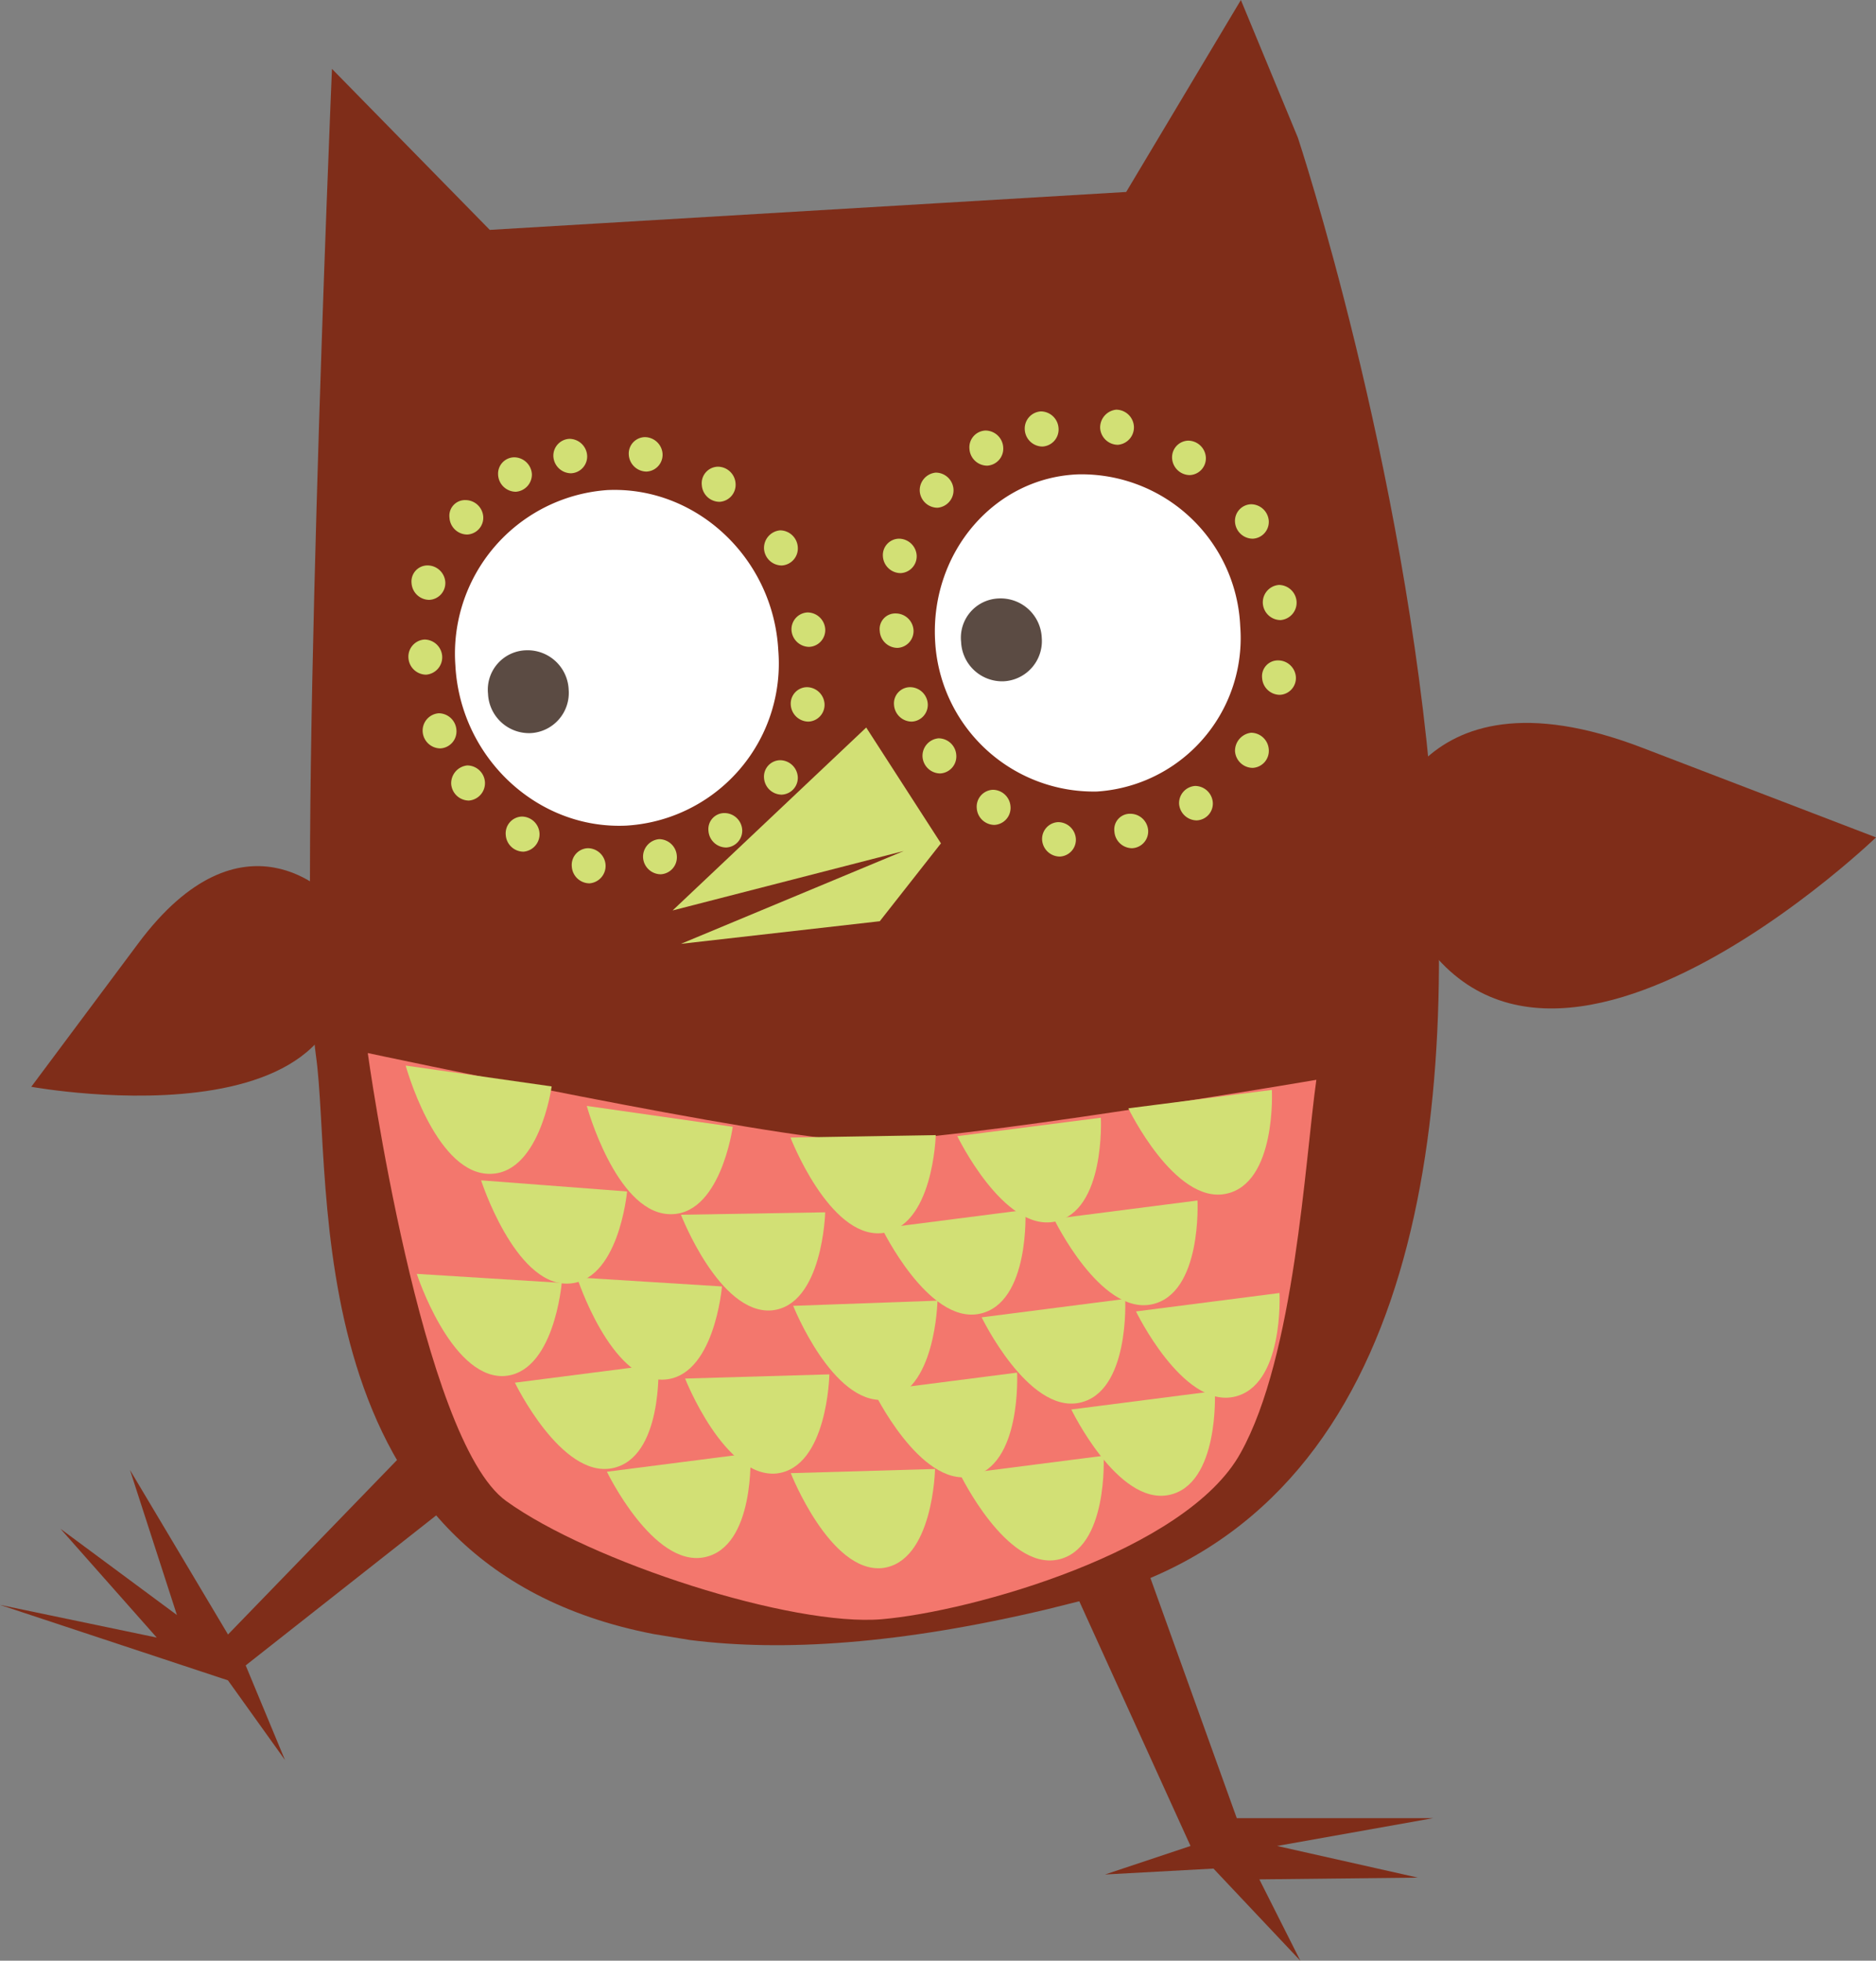 <svg data-name="Group 540" xmlns="http://www.w3.org/2000/svg" width="163.892" height="171.209"><rect width="100%" height="100%" fill="#808080" stroke="none"/><g data-name="Group 343"><path data-name="Path 523" d="M120.589 73.427s2.429-15.974 22.867-8.139l20.436 7.834s-34.679 33.405-43.303.305z" fill="#7f2d19"/><path data-name="Path 524" d="M28.94 78.407s-7.682-8.411-16.915 4.04L2.732 94.898s33.892 6.194 26.208-16.491z" fill="#7f2d19"/><path data-name="Path 525" d="M36.047 126.083L19.92 142.724l-8.564-14.363 4.1 12.663-10.173-7.531 8.411 9.5-13.7-2.855 19.921 6.59 4.981 6.955-3.432-8.26 19.253-15.154z" fill="#7f2d19"/><path data-name="Path 526" d="M100.06 136.561l7.987 22.2h17.156l-13.634 2.429 12.3 2.764-13.848.152 3.582 7.106-7.591-8.047-9.475.516 7.47-2.491-10.537-23.169z" fill="#7f2d19"/><path data-name="Path 527" d="M29.001 6.013l13.786 14.06 55.6-3.31L108.407 0l4.98 12.025s37.5 113.117-18.312 127.6l-3.523.88c-12.907 3.068-23.139 3.735-31.278 2.7l-3.158-.517c-31.49-6.073-27.968-39.63-29.517-50.53-1.729-12.383 1.402-86.145 1.402-86.145z" fill="#7f2d19"/><path data-name="Path 528" d="M81.688 55.845a13.88 13.88 0 0014.151 13.271 13.425 13.425 0 0012.511-14.424 13.88 13.88 0 00-14.151-13.271c-7.319.273-12.876 6.802-12.511 14.424z" fill="#fff"/><path data-name="Path 529" d="M39.782 58.093c.425 8.047 7.167 14.363 14.94 14a14.172 14.172 0 0013.271-15.3c-.425-8.047-7.167-14.363-14.94-14a14.319 14.319 0 00-13.271 15.3z" fill="#fff"/><path data-name="Path 530" d="M96.112 37.382a1.559 1.559 0 001.549 1.458 1.525 1.525 0 001.4-1.609 1.559 1.559 0 00-1.549-1.458 1.563 1.563 0 00-1.4 1.609z" fill="#d2e075"/><path data-name="Path 531" d="M102.398 40.027a1.559 1.559 0 001.549 1.458 1.469 1.469 0 001.4-1.549 1.559 1.559 0 00-1.549-1.458 1.452 1.452 0 00-1.4 1.549z" fill="#d2e075"/><path data-name="Path 532" d="M107.894 45.581a1.559 1.559 0 001.549 1.458 1.469 1.469 0 001.4-1.549 1.559 1.559 0 00-1.549-1.458 1.451 1.451 0 00-1.4 1.549z" fill="#d2e075"/><path data-name="Path 533" d="M110.324 52.687a1.559 1.559 0 001.549 1.458 1.525 1.525 0 001.4-1.609 1.559 1.559 0 00-1.549-1.458 1.524 1.524 0 00-1.4 1.609z" fill="#d2e075"/><path data-name="Path 534" d="M110.263 59.215a1.559 1.559 0 001.549 1.458 1.469 1.469 0 001.4-1.549 1.559 1.559 0 00-1.549-1.458 1.383 1.383 0 00-1.4 1.549z" fill="#d2e075"/><path data-name="Path 535" d="M107.894 65.593a1.559 1.559 0 001.549 1.458 1.488 1.488 0 001.4-1.609 1.559 1.559 0 00-1.549-1.458 1.588 1.588 0 00-1.4 1.609z" fill="#d2e075"/><path data-name="Path 536" d="M103.006 70.178a1.559 1.559 0 001.549 1.458 1.469 1.469 0 001.4-1.549 1.559 1.559 0 00-1.549-1.458 1.507 1.507 0 00-1.4 1.549z" fill="#d2e075"/><path data-name="Path 537" d="M97.357 72.608a1.559 1.559 0 001.549 1.458 1.469 1.469 0 001.4-1.549 1.559 1.559 0 00-1.549-1.458 1.366 1.366 0 00-1.4 1.549z" fill="#d2e075"/><path data-name="Path 538" d="M91.041 73.337a1.559 1.559 0 001.549 1.458 1.469 1.469 0 001.4-1.549 1.559 1.559 0 00-1.549-1.458 1.47 1.47 0 00-1.4 1.549z" fill="#d2e075"/><path data-name="Path 539" d="M85.332 70.573a1.559 1.559 0 001.549 1.458 1.488 1.488 0 001.4-1.609 1.559 1.559 0 00-1.549-1.458 1.477 1.477 0 00-1.4 1.609z" fill="#d2e075"/><path data-name="Path 540" d="M80.594 66.079a1.559 1.559 0 001.549 1.458 1.488 1.488 0 001.4-1.609 1.559 1.559 0 00-1.549-1.458 1.534 1.534 0 00-1.4 1.609z" fill="#d2e075"/><path data-name="Path 541" d="M78.104 61.553a1.559 1.559 0 001.549 1.458 1.469 1.469 0 001.4-1.549 1.559 1.559 0 00-1.549-1.458 1.414 1.414 0 00-1.4 1.549z" fill="#d2e075"/><path data-name="Path 542" d="M76.859 55.115a1.559 1.559 0 001.549 1.458 1.469 1.469 0 001.4-1.549 1.559 1.559 0 00-1.549-1.458 1.364 1.364 0 00-1.4 1.549z" fill="#d2e075"/><path data-name="Path 543" d="M77.133 48.587a1.559 1.559 0 001.549 1.458 1.469 1.469 0 001.4-1.549 1.559 1.559 0 00-1.549-1.458 1.431 1.431 0 00-1.4 1.549z" fill="#d2e075"/><path data-name="Path 544" d="M80.351 42.878a1.559 1.559 0 001.549 1.458 1.525 1.525 0 001.4-1.609 1.559 1.559 0 00-1.549-1.458 1.546 1.546 0 00-1.4 1.609z" fill="#d2e075"/><path data-name="Path 545" d="M84.694 39.204a1.559 1.559 0 001.549 1.458 1.488 1.488 0 001.4-1.609 1.559 1.559 0 00-1.549-1.458 1.465 1.465 0 00-1.4 1.609z" fill="#d2e075"/><path data-name="Path 546" d="M89.527 37.533a1.559 1.559 0 001.549 1.458 1.488 1.488 0 001.4-1.609 1.559 1.559 0 00-1.549-1.458 1.5 1.5 0 00-1.4 1.609z" fill="#d2e075"/><path data-name="Path 547" d="M54.934 39.72a1.559 1.559 0 001.549 1.458 1.469 1.469 0 001.4-1.549 1.559 1.559 0 00-1.549-1.458 1.433 1.433 0 00-1.4 1.549z" fill="#d2e075"/><path data-name="Path 548" d="M61.312 42.361a1.559 1.559 0 001.549 1.458 1.488 1.488 0 001.4-1.609 1.559 1.559 0 00-1.549-1.458 1.445 1.445 0 00-1.4 1.609z" fill="#d2e075"/><path data-name="Path 549" d="M66.747 47.92a1.559 1.559 0 001.549 1.458 1.488 1.488 0 001.4-1.609 1.559 1.559 0 00-1.549-1.458 1.542 1.542 0 00-1.4 1.609z" fill="#d2e075"/><path data-name="Path 550" d="M69.147 55.025a1.559 1.559 0 001.547 1.46 1.469 1.469 0 001.4-1.549 1.559 1.559 0 00-1.549-1.458 1.471 1.471 0 00-1.398 1.547z" fill="#d2e075"/><path data-name="Path 551" d="M69.084 61.553a1.559 1.559 0 001.549 1.458 1.469 1.469 0 001.4-1.549 1.559 1.559 0 00-1.549-1.458 1.435 1.435 0 00-1.4 1.549z" fill="#d2e075"/><path data-name="Path 552" d="M66.747 67.931a1.559 1.559 0 001.549 1.458 1.469 1.469 0 001.4-1.549 1.559 1.559 0 00-1.549-1.458 1.433 1.433 0 00-1.4 1.549z" fill="#d2e075"/><path data-name="Path 553" d="M61.892 72.546a1.559 1.559 0 001.549 1.458 1.469 1.469 0 001.4-1.549 1.559 1.559 0 00-1.549-1.458 1.4 1.4 0 00-1.4 1.549z" fill="#d2e075"/><path data-name="Path 554" d="M56.18 74.884a1.559 1.559 0 001.549 1.458 1.488 1.488 0 001.4-1.609 1.559 1.559 0 00-1.549-1.458 1.54 1.54 0 00-1.4 1.609z" fill="#d2e075"/><path data-name="Path 555" d="M49.955 75.675a1.559 1.559 0 001.549 1.458 1.525 1.525 0 001.4-1.609 1.559 1.559 0 00-1.549-1.458 1.46 1.46 0 00-1.4 1.609z" fill="#d2e075"/><path data-name="Path 556" d="M44.184 72.911a1.559 1.559 0 001.549 1.458 1.525 1.525 0 001.4-1.609 1.559 1.559 0 00-1.549-1.458 1.466 1.466 0 00-1.4 1.609z" fill="#d2e075"/><path data-name="Path 557" d="M39.417 68.447a1.559 1.559 0 001.549 1.458 1.525 1.525 0 001.4-1.609 1.559 1.559 0 00-1.549-1.458 1.564 1.564 0 00-1.4 1.609z" fill="#d2e075"/><path data-name="Path 558" d="M36.926 63.892a1.559 1.559 0 001.549 1.458 1.488 1.488 0 001.4-1.609 1.559 1.559 0 00-1.549-1.458 1.517 1.517 0 00-1.4 1.609z" fill="#d2e075"/><path data-name="Path 559" d="M35.682 57.454a1.559 1.559 0 001.549 1.458 1.525 1.525 0 001.4-1.609 1.559 1.559 0 00-1.549-1.458 1.5 1.5 0 00-1.4 1.609z" fill="#d2e075"/><path data-name="Path 560" d="M35.954 50.922a1.559 1.559 0 001.549 1.458 1.469 1.469 0 001.4-1.549 1.559 1.559 0 00-1.549-1.458 1.4 1.4 0 00-1.4 1.549z" fill="#d2e075"/><path data-name="Path 561" d="M39.269 45.217a1.559 1.559 0 001.549 1.458 1.469 1.469 0 001.4-1.549 1.559 1.559 0 00-1.549-1.458 1.367 1.367 0 00-1.4 1.549z" fill="#d2e075"/><path data-name="Path 562" d="M43.517 41.482a1.559 1.559 0 001.549 1.458 1.507 1.507 0 001.4-1.549 1.559 1.559 0 00-1.549-1.458 1.43 1.43 0 00-1.4 1.549z" fill="#d2e075"/><path data-name="Path 563" d="M48.345 39.869a1.559 1.559 0 001.549 1.458 1.469 1.469 0 001.4-1.549 1.559 1.559 0 00-1.549-1.458 1.469 1.469 0 00-1.4 1.549z" fill="#d2e075"/><path data-name="Path 564" d="M115 94.29s-32.22 5.5-39.933 5.344-42.938-7.682-42.938-7.682 4.676 33.769 12.086 39.113 24.993 10.993 32.827 10.325 26.6-5.921 31.338-14.515c4.737-8.474 5.619-25.48 6.62-32.585z" fill="#f3776d"/><path data-name="Path 565" d="M75.675 63.527L58.761 79.501l20.193-5.193-19.466 8.108 17.371-1.974 5.344-6.8z" fill="#d2e075"/><path data-name="Path 566" d="M83.965 56.057a3.59 3.59 0 003.735 3.432 3.516 3.516 0 003.31-3.8 3.59 3.59 0 00-3.735-3.432 3.427 3.427 0 00-3.31 3.8z" fill="#5b4b43"/><path data-name="Path 567" d="M42.635 60.583a3.59 3.59 0 003.735 3.432 3.516 3.516 0 003.31-3.8 3.59 3.59 0 00-3.735-3.432 3.442 3.442 0 00-3.31 3.8z" fill="#5b4b43"/><path data-name="Path 568" d="M111.114 95.17s.425 8.2-4.04 9.079-8.5-7.47-8.5-7.47z" fill="#d2e075"/><path data-name="Path 569" d="M104.615 104.827s.425 8.2-4.04 9.079-8.5-7.47-8.5-7.47z" fill="#d2e075"/><path data-name="Path 570" d="M98.298 113.42s.425 8.2-4.038 9.079-8.5-7.47-8.5-7.47z" fill="#d2e075"/><path data-name="Path 571" d="M111.781 112.905s.425 8.2-4.038 9.079-8.5-7.47-8.5-7.47z" fill="#d2e075"/><path data-name="Path 572" d="M81.9 113.572s-.152 8.139-4.617 8.655c-4.555.425-7.987-8.2-7.987-8.2z" fill="#d2e075"/><path data-name="Path 573" d="M88.855 119.858s.425 8.2-4.04 9.079-8.5-7.47-8.5-7.47z" fill="#d2e075"/><path data-name="Path 574" d="M106.133 121.468s.425 8.2-4.04 9.079-8.5-7.47-8.5-7.47z" fill="#d2e075"/><path data-name="Path 575" d="M57.52 119.127s.425 8.2-4.038 9.079-8.5-7.47-8.5-7.47z" fill="#d2e075"/><path data-name="Path 576" d="M65.562 126.903s.425 8.2-4.04 9.079-8.5-7.47-8.5-7.47z" fill="#d2e075"/><path data-name="Path 577" d="M96.416 127.116s.425 8.2-4.04 9.079-8.5-7.47-8.5-7.47z" fill="#d2e075"/><path data-name="Path 578" d="M72.456 120.01s-.152 8.139-4.617 8.655c-4.555.425-7.987-8.29-7.987-8.29z" fill="#d2e075"/><path data-name="Path 579" d="M81.687 128.271s-.152 8.139-4.617 8.655c-4.555.425-7.987-8.29-7.987-8.29z" fill="#d2e075"/><path data-name="Path 580" d="M63.073 112.333s-.668 8.047-5.193 8.139c-4.555.06-7.47-8.928-7.47-8.928z" fill="#d2e075"/><path data-name="Path 581" d="M49.073 112.023s-.668 8.047-5.193 8.139c-4.555 0-7.47-8.928-7.47-8.928z" fill="#d2e075"/><path data-name="Path 582" d="M89.583 105.648s.425 8.2-4.04 9.079-8.5-7.47-8.5-7.47z" fill="#d2e075"/><path data-name="Path 583" d="M72.092 105.859s-.212 8.139-4.676 8.564c-4.555.365-7.925-8.351-7.925-8.351z" fill="#d2e075"/><path data-name="Path 584" d="M54.783 104.039s-.729 8.047-5.284 8.047-7.47-9.019-7.47-9.019z" fill="#d2e075"/><path data-name="Path 585" d="M96.173 97.599s.425 8.2-4.04 9.079-8.5-7.47-8.5-7.47z" fill="#d2e075"/><path data-name="Path 586" d="M81.749 99.118s-.212 8.139-4.767 8.564c-4.555.365-7.925-8.351-7.925-8.351z" fill="#d2e075"/><path data-name="Path 587" d="M64.015 98.39s-1.093 7.987-5.708 7.622c-4.555-.365-7.045-9.444-7.045-9.444z" fill="#d2e075"/><path data-name="Path 588" d="M48.194 94.867s-1.093 7.987-5.708 7.622c-4.555-.365-7.045-9.444-7.045-9.444z" fill="#d2e075"/></g></svg>